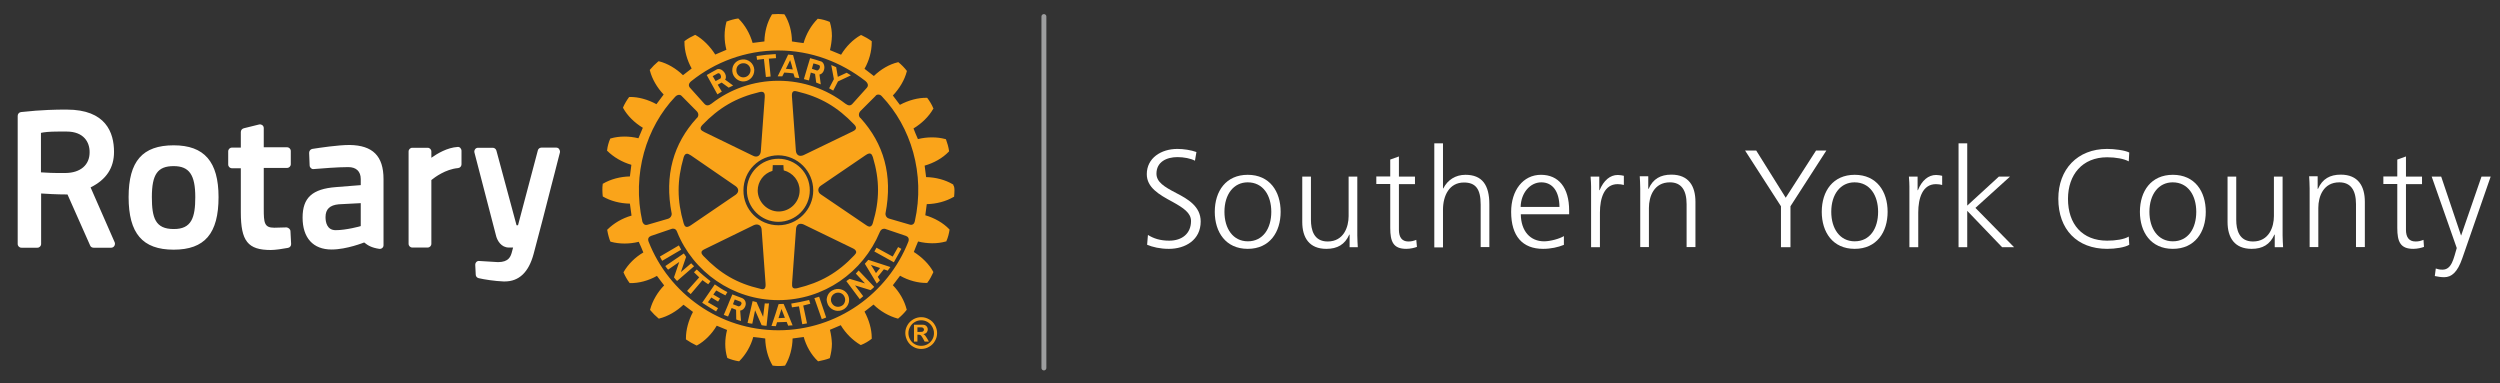 <?xml version="1.0" encoding="utf-8"?>
<!-- Generator: Adobe Illustrator 27.3.1, SVG Export Plug-In . SVG Version: 6.00 Build 0)  -->
<svg version="1.1" id="Layer_1" xmlns="http://www.w3.org/2000/svg" xmlns:xlink="http://www.w3.org/1999/xlink" x="0px" y="0px"
	 viewBox="0 0 1526 233.9" style="enable-background:new 0 0 1526 233.9;" xml:space="preserve">
<rect x="0" y="0" width="1526" height="233.9" fill="#333333" stroke="none"/>
<style type="text/css">
	.st0{fill:#FFFFFF;}
	.st1{fill:#FAA41A;}
	.st2{fill:none;stroke:#9D9E9F;stroke-width:3;stroke-linecap:round;stroke-miterlimit:10;}
</style>
<g>
	<g>
		<path class="st0" d="M700.7,143.4c3.5,2.2,7.5,3.5,13,3.5c7.9,0,13.3-4.4,13.3-12c0-4.9-4.6-8-11.3-11.7
			c-8.4-4.5-15.7-8.8-15.7-16.9c0-9.8,8.7-15.4,18.7-15.4c3.8,0,8.3,0.7,11.6,1.9l-0.9,5.3c-2.6-1.4-6.8-2.2-10.7-2.2
			c-6.6,0-12.8,2.9-12.8,10.1c0,5.1,4.7,8,12,11.8c7.2,3.7,15,8.2,15,17.4c0,11.3-9.4,16.7-19.4,16.7c-5.4,0-10-1.1-13.3-2.5
			L700.7,143.4z"/>
	</g>
</g>
<g>
	<g>
		<path class="st0" d="M741.5,129.3c0-12.7,6.9-22.6,20.1-22.6c13.4,0,20.1,10.1,20.1,22.6c0,12.3-6.6,22.6-20.1,22.6
			C748.2,151.9,741.5,141.7,741.5,129.3z M776,129.3c0-10-5-18-14.4-18c-8.5,0-14.2,7.2-14.2,18c0,10.2,5.2,18,14.3,18
			C770.9,147.3,776,139.5,776,129.3z"/>
	</g>
</g>
<g>
	<g>
		<path class="st0" d="M823.8,150.9v-7.7h-0.2c-2.7,6.1-7.3,8.7-14,8.7c-10.4,0-14.7-6.8-14.7-16.4v-27.7h5.3v26.4
			c0,6,1.7,13.2,10.2,13.2c9.9,0,12.8-9,12.8-15.5v-24.1h5.3v36c0,1.8,0.2,5.6,0.3,7.1H823.8z"/>
	</g>
</g>
<g>
	<g>
		<path class="st0" d="M864.9,150.7c-1.3,0.5-3.9,1.2-6.5,1.2c-7.9,0-9.8-4.3-9.8-12.8v-26.8h-8.5v-4.6h8.5V97.4l5.3-1.9v12.3h9.8
			v4.6h-9.8v27.9c0,4.4,1.8,7.1,5.7,7.1c1.9,0,3.1-0.3,4.9-1L864.9,150.7z"/>
	</g>
</g>
<g>
	<g>
		<path class="st0" d="M903.8,150.9v-26.1c0-9.6-3.2-13.4-10.2-13.4c-9,0-12.8,8.1-12.8,16.6v23h-5.3V87.5h5.3V115h0.2
			c2.6-5.2,7.5-8.3,13.5-8.3c10.2,0,14.6,6.2,14.6,18v26.1H903.8z"/>
	</g>
</g>
<g>
	<g>
		<path class="st0" d="M954.5,149.5c-3.4,1.4-7.9,2.4-12.6,2.4c-12.6,0-19.5-7.8-19.5-22.6c0-13,7.2-22.6,18.2-22.6
			c10.7,0,17.2,7.7,17.2,21.8v2.3h-29.5c0.1,10.3,5.8,16.5,14.2,16.5c3.8,0,9.6-1.6,12.1-3.2V149.5z M951.9,126.3
			c-0.1-9.5-4.2-15-11.1-15c-6.8,0-12.4,6.4-12.6,15H951.9z"/>
	</g>
</g>
<g>
	<g>
		<path class="st0" d="M971.2,150.9v-37.1c0-1.1-0.1-3.7-0.3-6h5.3v8.3h0.2c2.5-6,6.4-9.3,11.1-9.3c1.3,0,2.8,0.3,3.7,0.5v5.6
			c-1.1-0.3-2.5-0.5-3.8-0.5c-8.2,0-10.8,8.6-10.8,17.3v21.2H971.2z"/>
	</g>
</g>
<g>
	<g>
		<path class="st0" d="M1029.5,150.9v-26.3c0-8.6-3.3-13.3-10.2-13.3c-9.7,0-12.8,8.6-12.8,15.6v23.9h-5.3v-35.8
			c0-2.8-0.2-5.5-0.3-7.4h5.2v7.7h0.2c2.7-6.2,7.4-8.7,13.9-8.7c10.6,0,14.7,7,14.7,16.6v27.6H1029.5z"/>
	</g>
</g>
<g>
	<g>
		<path class="st0" d="M1087.1,150.9v-25l-21.9-34h6.8l18,28.8l18.5-28.8h6.3l-21.9,34v25H1087.1z"/>
	</g>
</g>
<g>
	<g>
		<path class="st0" d="M1112,129.3c0-12.7,6.9-22.6,20.1-22.6c13.4,0,20.1,10.1,20.1,22.6c0,12.3-6.6,22.6-20.1,22.6
			C1118.7,151.9,1112,141.7,1112,129.3z M1146.4,129.3c0-10-5-18-14.4-18c-8.5,0-14.2,7.2-14.2,18c0,10.2,5.2,18,14.3,18
			C1141.4,147.3,1146.4,139.5,1146.4,129.3z"/>
	</g>
</g>
<g>
	<g>
		<path class="st0" d="M1165.5,150.9v-37.1c0-1.1-0.1-3.7-0.3-6h5.3v8.3h0.2c2.4-6,6.4-9.3,11.1-9.3c1.3,0,2.8,0.3,3.7,0.5v5.6
			c-1.1-0.3-2.5-0.5-3.8-0.5c-8.2,0-10.8,8.6-10.8,17.3v21.2H1165.5z"/>
	</g>
</g>
<g>
	<g>
		<path class="st0" d="M1222.1,150.9l-21.3-22.2v22.2h-5.3V87.5h5.3v38l19.3-17.7h6.8l-21.1,19.1l23.6,24H1222.1z"/>
	</g>
</g>
<g>
	<g>
		<path class="st0" d="M1299.7,149.4c-2.6,1.6-8.4,2.5-13.5,2.5c-18.3,0-29.8-11.8-29.8-30.6c0-18,11.7-30.4,29.8-30.4
			c4.3,0,10.8,0.8,13.5,2.2l-0.3,5.4c-3-1.6-7.9-2.5-13.2-2.5c-15.1,0-23.9,10.6-23.9,25.4c0,15.4,8.7,25.5,23.9,25.5
			c5.2,0,10.4-0.8,13.2-2.5L1299.7,149.4z"/>
	</g>
</g>
<g>
	<g>
		<path class="st0" d="M1306.2,129.3c0-12.7,6.9-22.6,20.1-22.6c13.4,0,20.1,10.1,20.1,22.6c0,12.3-6.6,22.6-20.1,22.6
			C1312.9,151.9,1306.2,141.7,1306.2,129.3z M1340.6,129.3c0-10-5-18-14.4-18c-8.5,0-14.2,7.2-14.2,18c0,10.2,5.2,18,14.3,18
			C1335.6,147.3,1340.6,139.5,1340.6,129.3z"/>
	</g>
</g>
<g>
	<g>
		<path class="st0" d="M1388.5,150.9v-7.7h-0.2c-2.7,6.1-7.3,8.7-13.9,8.7c-10.4,0-14.7-6.8-14.7-16.4v-27.7h5.3v26.4
			c0,6,1.7,13.2,10.2,13.2c9.9,0,12.8-9,12.8-15.5v-24.1h5.3v36c0,1.8,0.2,5.6,0.3,7.1H1388.5z"/>
	</g>
</g>
<g>
	<g>
		<path class="st0" d="M1438.1,150.9v-26.3c0-8.6-3.3-13.3-10.2-13.3c-9.7,0-12.8,8.6-12.8,15.6v23.9h-5.3v-35.8
			c0-2.8-0.2-5.5-0.3-7.4h5.2v7.7h0.2c2.7-6.2,7.4-8.7,13.9-8.7c10.6,0,14.7,7,14.7,16.6v27.6H1438.1z"/>
	</g>
</g>
<g>
	<g>
		<path class="st0" d="M1479.6,150.7c-1.3,0.5-3.9,1.2-6.5,1.2c-7.9,0-9.8-4.3-9.8-12.8v-26.8h-8.5v-4.6h8.5V97.4l5.3-1.9v12.3h9.8
			v4.6h-9.8v27.9c0,4.4,1.8,7.1,5.8,7.1c1.9,0,3.1-0.3,4.9-1L1479.6,150.7z"/>
	</g>
</g>
<g>
	<g>
		<path class="st0" d="M1486.8,163.9c1.2,0.4,2.3,0.7,4.1,0.7c5.7,0,6.8-6.9,8.7-13.2l-15.3-43.6h5.8l12.1,35.9h0.1l12.4-35.9h5.6
			l-17.3,49.8c-3,8.7-6.6,11.6-11.1,11.6c-1.8,0-3.9-0.3-5.7-0.7L1486.8,163.9z"/>
	</g>
</g>
<g>
	<g>
		<g>
			<path class="st0" d="M177.3,141.2l0.4,7.7c0.1,1.1-0.7,2.2-1.9,2.4c-3.2,0.6-7.7,1.3-10.5,1.3c-14,0-18.3-5.4-18.3-23v-26.9h-5.4
				c-1.3,0-2.3-1-2.3-2.3v-8c0-1.3,1-2.3,2.3-2.3h5.4v-9.5c0-1.1,0.7-2,1.8-2.3l9.3-2.3c0.7-0.2,1.4,0,2,0.4
				c0.6,0.4,0.9,1.1,0.9,1.8v11.7h14.2c1.3,0,2.3,1,2.3,2.3v8c0,1.3-1,2.3-2.3,2.3H161v24.9c0,8.6,0.3,11.6,6.4,11.6
				c2.2,0,5.7-0.2,7.6-0.2C176.1,139,177.3,139.9,177.3,141.2 M133.4,120.3c0,22.2-8.4,32.1-27.4,32.1c-19,0-27.5-9.9-27.5-32.1
				c0-21.9,8.5-31.6,27.5-31.6C124.7,88.7,133.4,98.7,133.4,120.3 M119.2,120.3c0-13.6-3.7-18.9-13.2-18.9c-9.8,0-13.3,5-13.3,18.9
				c0,12.7,2.1,19.5,13.3,19.5C117,139.9,119.2,132.7,119.2,120.3 M341.3,91c-0.4-0.6-1.1-0.9-1.8-0.9h-9c-1,0-2,0.7-2.2,1.7
				l-12.1,45.7h-0.9L303,91.9c-0.3-1-1.2-1.7-2.2-1.7h-9c-0.7,0-1.4,0.3-1.8,0.9c-0.4,0.6-0.6,1.3-0.4,2l13.3,51.2
				c0.7,2.5,3,6.8,7.7,6.8h2.6c-0.2,0.9-0.5,1.8-0.7,2.6l-0.1,0.4c-0.7,2.4-1.8,5.9-8.4,5.9l-11.5-0.7c-0.7-0.1-1.3,0.2-1.7,0.6
				c-0.5,0.5-0.7,1.1-0.7,1.8l0.3,6c0,1,0.8,1.9,1.8,2.1c3.4,0.8,9.9,1.8,15.2,2c0.3,0,0.5,0,0.7,0c8.7,0,14.6-5.6,17.6-16.7
				c3.5-13,7.8-29.7,10.9-41.9c1.4-5.5,2.7-10.2,3.5-13.6l1.7-6.6C341.9,92.3,341.7,91.6,341.3,91 M70,147.9
				c0.3,0.7,0.2,1.5-0.2,2.2c-0.4,0.7-1.2,1.1-1.9,1.1H57.1c-0.9,0-1.8-0.5-2.1-1.4l-13.8-31.1c-6.9,0-12.9-0.4-16.1-0.6v30.8
				c0,1.3-1,2.3-2.3,2.3h-9.7c-1.3,0-2.3-1-2.3-2.3V70.7c0-1.2,0.9-2.2,2.1-2.3c12.4-1.4,22.3-1.5,26-1.5c1.3,0,1.9,0,1.9,0
				c23.8,0,28.8,14,28.8,25.8c0,9.8-4.7,16.9-14.3,21.7L70,147.9z M40.7,80.3h-5.1c-5.7,0-8.9,0.4-10.6,0.8v24.1
				c2.7,0.2,7.9,0.5,15,0.4c9.1-0.1,14.7-4.9,14.7-12.6C54.8,86.8,51.1,80.3,40.7,80.3 M234.1,109.3v40.4c0,0.7-0.3,1.3-0.8,1.7
				c-0.5,0.4-1.2,0.6-1.8,0.5c-4.7-0.7-7-2.1-9.2-3.9c-0.1,0-10.6,4.3-19.9,4.3c-11.3,0-17.7-7.1-17.7-19.5
				c0-12.1,5.9-17.5,20.4-18.6l15.1-1.2v-3.7c0-4.7-2.8-7.3-7.6-7.3c-6.6,0-16.1,0.8-21.1,1.2c-0.6,0.1-1.3-0.1-1.7-0.6
				c-0.5-0.4-0.8-1-0.8-1.6l-0.3-7.7c0-1.2,0.8-2.2,1.9-2.4c4.5-0.7,15.7-2.4,22.8-2.4C227.5,88.7,234.1,95.2,234.1,109.3
				 M206.8,124.7c-5.5,0.5-8.1,3-8.1,7.8c0,3,0.8,8,6.2,8c6.4,0,15.2-2.4,15.3-2.5v-14L206.8,124.7z M279.3,89.7
				c-6.2,0.4-12.2,3.9-16,6.6v-3.8c0-1.3-1-2.3-2.3-2.3h-9.3c-1.3,0-2.3,1-2.3,2.3v56.3c0,1.3,1,2.3,2.3,2.3h9.3
				c1.3,0,2.3-1,2.3-2.3v-38.9c2.1-1.7,8.6-6.6,16.3-7.3c1.2-0.1,2.1-1.1,2.1-2.3V92c0-0.6-0.3-1.2-0.7-1.7
				C280.6,89.9,280,89.6,279.3,89.7"/>
			<path class="st1" d="M428.8,171l-7.2,8.5l-2.2-1.9l7.4-8.3c-1.2-1.1-2.1-2.1-3.2-3.1l1.7-1.7c2.8,2.7,5.3,4.7,8.4,7.2l-1.4,1.8
				C431.1,172.7,429.9,171.9,428.8,171 M414.4,149.8l-11.6,6.8c0.4,0.8,0.9,1.8,1.4,2.6l11.6-6.8
				C415.2,151.3,414.9,150.8,414.4,149.8 M421.9,160.7l-6.3,5.4l3.2-9.3c-0.6-0.8-0.8-1.4-1.4-2.1l-11.3,7.7
				c0.5,0.8,1.1,1.5,1.7,2.2l6.8-4.7l-3.2,9.4c0.6,0.6,1.1,1.6,1.9,2.2l10.4-9C423.1,161.9,422.4,161.4,421.9,160.7 M437.2,177.3
				c1.8,1,3.6,2,5.6,3l1.2-2c-2.8-1.4-5.4-3.1-7.7-4.7l-7.7,11.2c2.9,1.9,5.6,3.5,8.5,5.3l1.2-2l-6.2-3.6l2.1-2.9l4.1,2.5l1.2-1.9
				c-1.3-0.7-2.7-1.6-4.1-2.4L437.2,177.3z M475.1,135.4c-10.6,0-19.2-8.7-19.2-19.2c0-10.6,8.6-19.3,19.2-19.3
				c10.7,0,19.2,8.6,19.2,19.3C494.3,126.8,485.7,135.4,475.1,135.4 M475.3,129.1c7,0,12.8-5.8,12.8-12.8c0-5.8-4.1-10.9-9.7-12.3
				c-0.1-0.6-0.2-3.2-0.2-3.2h-6.5c0,0-0.1,2.9-0.2,3.5c-5.4,1.6-9,6.5-9,12.1C462.6,123.3,468.4,129.1,475.3,129.1 M447,43.5v-0.6
				c-0.1-3.5,2.6-6.3,6.1-6.6c3.7-0.4,7,2.4,7.3,6.1v0.5c0,3.5-2.6,6.5-6.2,6.8C450.7,50,447.3,47.2,447,43.5 M449.5,43.3
				c0.2,2.4,2.3,4.1,4.6,3.9c2.3-0.2,4-2.1,4-4.3c0.1-0.1,0-0.2,0-0.4c-0.2-2.4-2.3-4.1-4.7-3.9c-2.3,0.2-4,2-3.9,4.3V43.3z
				 M477.5,46.6c-1.1,0-1.7,0-2.8,0l3.4-7l3-6.3l3,0.3l1.6,6l2.2,8.1c-1-0.2-1.8-0.3-2.8-0.4l-0.8-2.5c-2-0.3-3.8-0.4-5.6-0.5
				L477.5,46.6z M479.7,42c1.5,0.1,2.8,0.2,4.2,0.4l-0.7-2.8l-0.9-2.9l-1.4,2.9L479.7,42z M466.3,36l1.2,11l2.9-0.3l-1.1-10.9
				l4.4-0.3l-0.2-2.5c-4.9,0.3-6.9,0.5-11.7,1.2l0.3,2.3L466.3,36z M466.8,185.2l-1,8.2l-4-9c-0.9-0.2-1.5-0.4-2.4-0.6l-3.1,13.3
				c1,0.3,1.9,0.4,2.9,0.5l1.7-8.2l4,9.1c0.9,0.1,1.9,0.4,3,0.4l1.5-13.7C468.6,185.2,467.6,185.3,466.8,185.2 M544.9,156.6
				l-9.9-5.4l-1.3,2.3l11.9,6.6l4.6-8.2l-2-1.1L544.9,156.6z M530,158.6l13.5,4.4c-0.3,0.4-0.6,0.8-0.9,1.2c-0.2,0.3-0.5,0.6-0.7,1
				l-2.4-0.8l-3.7,4.6l1.3,2.1c-0.5,0.6-1.2,1.3-1.9,2l-5.3-8.8l-2-3.3L530,158.6z M531.6,161.7l1.6,2.5l1.5,2.5l2-2.5l0.5-0.6
				L531.6,161.7z M517.4,179.7c0.6,1,0.9,2.2,0.9,3.4c0,0.9-0.2,1.9-0.6,2.7c-0.6,1.3-1.6,2.4-2.9,3.1c-3.2,1.8-7.2,0.7-9.2-2.5
				c-0.1-0.2-0.2-0.4-0.3-0.6c-0.4-0.9-0.6-1.8-0.7-2.7c0.1-2.4,1.2-4.6,3.4-5.8C511.4,175.4,515.5,176.5,517.4,179.7 M515.9,183
				c0-0.8-0.2-1.5-0.6-2.2c-1.1-2.1-3.8-2.8-5.9-1.6c-1.5,0.8-2.2,2.3-2.2,3.8c0,0.7,0.2,1.5,0.6,2.1c0.1,0.2,0.3,0.4,0.5,0.7
				c1.3,1.6,3.6,1.9,5.4,0.9c0.5-0.2,0.9-0.6,1.2-0.9C515.5,185,515.9,184,515.9,183 M522.4,167l5.6,6l-9.4-2.8
				c-0.8,0.6-1.3,0.8-2,1.4l8.2,11c0.7-0.5,1.4-1.2,2.1-1.8l-5-6.6l9.5,2.9c0.7-0.6,1.6-1.2,2.2-2l-9.5-10
				C523.6,165.6,523,166.3,522.4,167 M582.6,116.3c0,1.3-0.1,2.5-0.2,3.5l0,0.3l-0.3,0.1c-4.6,2.7-10.5,4.3-16.4,4.4
				c-0.1,0.7-0.8,6.1-0.9,6.8c5.5,1.6,10.9,4.6,14.6,8.5l0.2,0.2v0.2c-0.3,2.1-1,4.9-1.9,6.8l-0.1,0.3l-0.3,0
				c-5.2,1.5-11.3,1.4-16.9,0c-0.3,0.7-2.4,5.7-2.6,6.4c4.9,3.1,9.3,7.4,11.8,12l0.1,0.3l-0.1,0.3c-0.8,1.8-2.2,4.5-3.5,6.1
				l-0.1,0.2h-0.3c-5.3,0.1-11.2-1.5-16.3-4.4c-0.5,0.6-3.9,5.2-4.4,5.8c4.1,4.2,7.1,9.5,8.4,14.7l0.1,0.3l-0.2,0.2
				c-1.2,1.6-3.3,3.7-4.9,5l-0.2,0.2l-0.4-0.1c-5.1-1.4-10.5-4.4-14.6-8.5c-0.6,0.5-4.9,3.8-5.5,4.3c2.7,5,4.4,10.7,4.4,15.9v0.7
				l-0.3,0.2c-1.6,1.3-4.2,2.8-6.1,3.5l-0.2,0.1l-0.3-0.1c-4.6-2.7-9-7-12-12c-0.7,0.3-5.9,2.5-6.6,2.8c0.7,2.8,1.1,5.7,1.2,8.5
				c0,2.9-0.5,5.8-1.2,8.4l0,0.3l-0.3,0.2c-1.7,0.7-4.7,1.4-6.7,1.8l-0.3,0l-0.2-0.2c-3.9-3.7-7-9.1-8.5-14.6
				c-0.7,0.1-6.1,0.8-6.8,0.9c-0.1,5.8-1.7,11.8-4.5,16.4l-0.1,0.2l-0.3,0c-1.9,0.3-4.9,0.3-6.9,0l-0.3,0l-0.2-0.2
				c-2.7-4.6-4.3-10.5-4.4-16.4c-0.8-0.1-6.5-0.9-7.3-0.9c-1.5,5.5-4.6,10.8-8.4,14.6l-0.2,0.2l-0.3,0c-2.1-0.3-4.9-1.1-6.7-1.9
				l-0.2-0.1l-0.1-0.2c-0.8-2.6-1.2-5.5-1.2-8.4c0-2.8,0.4-5.7,1.1-8.5c-0.7-0.3-5.6-2.3-6.3-2.6c-3,5.1-7.4,9.5-12,12l-0.2,0.1
				l-0.3-0.1c-1.9-0.9-4.4-2.3-6.1-3.5l-0.2-0.2v-0.6c0-5.3,1.6-11,4.3-16.1c-0.6-0.5-5.2-3.9-5.8-4.4c-4.2,4-9.5,7.1-14.7,8.4
				l-0.3,0.1l-0.3-0.2c-1.6-1.3-3.6-3.3-4.9-4.9l-0.2-0.3l0.1-0.3c1.4-5.2,4.5-10.5,8.5-14.6c-0.5-0.6-3.9-5.1-4.4-5.8
				c-5.1,2.9-11,4.5-16.3,4.4h-0.3l-0.2-0.2c-1.2-1.6-2.7-4.2-3.5-6.1l-0.1-0.3l0.1-0.2c2.7-4.7,7-9,12-11.9
				c-0.3-0.8-2.4-5.8-2.8-6.5c-5.6,1.4-11.8,1.4-16.9,0l-0.3-0.1l-0.2-0.2c-0.7-1.7-1.5-4.7-1.8-6.7l-0.1-0.3l0.2-0.2
				c3.8-3.8,9-6.9,14.7-8.5c-0.1-0.8-0.9-6.5-1-7.3c-5.9-0.1-11.8-1.6-16.4-4.3l-0.2-0.2l0-0.3c-0.1-1-0.2-2.2-0.2-3.5
				c0-1.2,0-2.4,0.2-3.5l0-0.3l0.2-0.1c4.6-2.7,10.5-4.3,16.4-4.4c0.1-0.8,0.8-6.3,0.9-7.1c-5.6-1.6-10.9-4.7-14.7-8.5l-0.2-0.2
				l0.1-0.3c0.2-2.1,1-5,1.8-6.7l0.1-0.3l0.3-0.1c5.1-1.5,11.3-1.5,16.9-0.1c0.3-0.7,2.4-5.7,2.7-6.4c-5-3-9.4-7.3-12-12l-0.1-0.3
				l0.1-0.3c0.8-1.9,2.3-4.4,3.5-6l0.2-0.2h0.3c5.3-0.1,11.2,1.6,16.3,4.4c0.5-0.6,3.9-5.3,4.4-5.9c-4-4.2-7.1-9.5-8.4-14.7
				l-0.1-0.2l0.1-0.2c1.3-1.6,3.4-3.7,5-5l0.3-0.2l0.2,0c5.3,1.3,10.6,4.5,14.7,8.5c0.6-0.5,4.7-3.7,5.3-4.1
				c-2.8-5-4.4-10.8-4.4-15.9v-0.8l0.3-0.2c1.5-1.2,4.2-2.7,6-3.5l0.2-0.1l0.3,0.1c4.6,2.6,8.9,7,12,11.9c0.7-0.3,6.1-2.6,6.8-2.9
				c-0.7-2.8-1.1-5.7-1.1-8.5c0-3,0.4-5.8,1.1-8.4l0-0.3l0.3-0.1c1.7-0.7,4.6-1.5,6.7-1.8l0.3,0l0.2,0.2c3.8,3.7,6.9,9.1,8.5,14.7
				c0.8-0.1,6.4-0.8,7.2-0.9c0.1-5.8,1.7-11.7,4.5-16.3l0.1-0.2l0.3-0.1c2-0.2,5-0.2,7,0l0.3,0.1l0.2,0.2c2.8,4.6,4.4,10.5,4.4,16.3
				c0.8,0.2,6.4,0.9,7.1,1c1.6-5.6,4.7-10.9,8.5-14.7l0.2-0.2l0.3,0.1c2.1,0.2,4.9,1,6.8,1.8l0.2,0.1l0.1,0.3
				c0.8,2.6,1.2,5.4,1.2,8.3c-0.1,2.9-0.5,5.8-1.2,8.6c0.7,0.3,6.1,2.5,6.8,2.8c3-5,7.3-9.3,11.9-11.9l0.3-0.1l0.3,0.1
				c1.8,0.8,4.4,2.3,6,3.5l0.2,0.1V26c0,5.3-1.6,11.1-4.4,16c0.6,0.5,5,3.9,5.7,4.4c4.2-4.1,9.5-7.2,14.7-8.4l0.2-0.1l0.2,0.2
				c1.6,1.2,3.7,3.4,4.9,5l0.2,0.2l-0.1,0.3c-1.3,5.2-4.5,10.5-8.5,14.7c0.5,0.6,3.8,5,4.3,5.7c5.2-2.8,11.1-4.4,16.4-4.3h0.2
				l0.2,0.2c1.3,1.7,2.8,4.2,3.5,6l0.2,0.3l-0.2,0.3c-2.6,4.6-7,8.9-12,11.9c0.3,0.8,2.3,5.8,2.7,6.5c5.6-1.4,11.7-1.4,16.8,0
				l0.3,0.1l0.1,0.3c0.7,1.8,1.5,4.6,1.8,6.8l0,0.3l-0.2,0.2c-3.7,3.9-9.1,6.9-14.7,8.5c0.1,0.8,0.8,6.2,0.9,7
				c5.9,0.1,11.8,1.7,16.3,4.4l0.3,0.2l0,0.3C582.5,113.8,582.6,115,582.6,116.3 M421.2,53.6l8.8,9.8c1.2,1.3,2.6,1.2,4.4-0.2
				c11.1-8.7,25.5-13.9,40.7-13.9c15.3,0,29.6,5.2,40.8,13.9c1.8,1.3,3.1,1.6,4.4,0.2l8.8-9.8c1-1.1,1-2.6-0.9-4.2
				c-14.8-11.5-33.1-18.6-53.2-18.6c-20,0-38.5,7.1-53,18.7C420.1,51,420.2,52.5,421.2,53.6 M421.8,94.9c-1-0.6-2-1.3-2.9-1
				c-0.7,0.2-1.2,0.9-1.6,2.1c-4.1,14.2-4.1,26.2,0,40.3c0.3,0.9,0.6,1.8,1.4,2.1c0.7,0.3,1.7,0,3-0.9l27.3-18.6
				c1-0.7,1.6-1.7,1.6-2.6c0-1.1-0.6-2-1.6-2.7L421.8,94.9z M427.7,78.6c0.1,1,1.3,1.5,2.2,2l29.8,14.5c1.2,0.6,2.3,0.6,3.2,0.1
				c0.8-0.5,1.4-1.5,1.5-2.8l2.4-33c0.1-1.6-0.1-2.5-0.7-3c-0.6-0.5-1.6-0.4-2.5-0.2c-14.3,3.4-24.7,9.5-34.9,20.1
				C427.9,77.2,427.5,78,427.7,78.6 M428.2,154.2c0,0.6,0.4,1.3,1.1,2c10.3,10.8,20.6,16.8,34.9,20.1c0.9,0.3,1.8,0.4,2.4-0.1
				c0.6-0.5,0.8-1.5,0.7-3c0,0-2.4-33.1-2.4-33.1c-0.1-1.3-0.6-2.2-1.5-2.7c-0.9-0.5-2-0.5-3.2,0l-29.7,14.5c-1,0.5-2.2,1-2.3,2
				C428.2,153.9,428.2,154.1,428.2,154.2 M475.1,137.5c11.8,0,21.3-9.6,21.3-21.3c0-11.8-9.6-21.3-21.3-21.4
				c-11.8,0-21.3,9.6-21.3,21.4C453.7,128,463.3,137.5,475.1,137.5 M484.1,175.7c0.5,0.4,1.3,0.5,2.6,0.2
				c14.2-3.4,24.7-9.4,34.8-20.1c0.6-0.7,1.3-1.4,1.1-2.2c-0.2-0.8-0.8-1.5-2.2-2.1L490.5,137c-1.1-0.5-2.2-0.5-3.1-0.1
				c-0.9,0.6-1.4,1.5-1.5,2.8l-2.4,33C483.5,173.8,483.3,175.1,484.1,175.7 M528.5,137.3c0.9,0.6,1.9,1.3,2.8,0.9
				c0.6-0.2,1.2-0.9,1.5-2.1c4.2-14.1,4.2-26.2,0-40.2c-0.3-0.9-0.7-1.8-1.4-2.1c-0.7-0.3-1.7,0-3,0.9l-27.3,18.6
				c-1.1,0.7-1.6,1.7-1.6,2.7c0,1,0.5,2,1.6,2.7L528.5,137.3z M522.5,78.1c0-0.6-0.3-1.3-1.1-2.1c-10.2-10.7-20.6-16.8-34.9-20.2
				c-0.8-0.2-1.7-0.4-2.4,0.1c-0.6,0.5-0.8,1.5-0.7,3l2.4,33.1c0.1,1.3,0.6,2.2,1.5,2.8c0.9,0.5,2,0.4,3.2-0.1l29.8-14.4
				c1-0.5,2-1,2.2-2C522.5,78.3,522.6,78.2,522.5,78.1 M395.2,137.2l12.7-3.7c1.2-0.4,2.2-1.6,2.1-3.1c-4.6-23.6,1.2-42.8,15.1-58.1
				c1.4-1,1.6-3,0.2-4.4l-9.2-9.3c-0.9-1-2.5-1-3.9,0.4c-17.7,18.6-26.6,47.2-20.1,76.3C392.5,136.6,393.6,137.7,395.2,137.2
				 M553,144l-12.7-4.3c-0.7-0.2-2.4-0.2-3.3,2c-10.3,24.6-34.2,41.5-61.9,41.5c-27.7,0-52.1-17.2-61.9-41.9
				c-0.7-1.9-2.5-1.9-3.2-1.6l-12.6,4.3c-1.4,0.5-2.2,1.7-1.5,3.5c12.4,31.7,43.3,54.1,79.2,54.1c35.9,0,66.9-22.5,79.4-54.2
				C555.1,145.6,554.3,144.5,553,144 M538.3,58.8c-1.2-1.5-3.3-1.3-3.9-0.2l-9.2,9.2c-1.3,1.4-1.2,3.5,0.2,4.4
				c13.9,15.4,19.7,34.5,15.1,58.1c-0.1,1.6,0.9,2.8,2.1,3.1l12.7,3.7c1.7,0.5,2.8-0.5,3.1-2C564.9,106,556,77.4,538.3,58.8
				 M508.6,55.3l2.9-5.6l7.9-3.7c-0.8-0.6-1.7-1-2.6-1.6l-5.4,2.5l-1-5.9c-1.1-0.5-1.8-0.8-3-1.3l1.6,8.6l-2.9,5.6L508.6,55.3z
				 M493.9,183.1c-3.9,0.9-7,1.6-10.9,2.2l0.4,2.3c1.4-0.2,2.8-0.4,4.3-0.6l2,10.9l2.9-0.5l-2.3-10.9c1.5-0.4,2.9-0.7,4.3-1.1
				L493.9,183.1z M455.2,185v0.7c-0.2,1.8-1.4,3.6-3.4,3.9l0.5,6.3c-0.9-0.2-2-0.5-2.9-0.9l-0.1-5.9l-2.7-1.1l-2.2,5.2
				c-0.9-0.3-1.7-0.6-2.6-1l2.7-6.4l0.3-0.8l2.2-5.3l6.1,2.3C454.4,182.6,455.1,183.8,455.2,185 M452.6,185
				c-0.1-0.4-0.2-0.7-0.7-0.9l-3.4-1.3l-0.8,2.1l-0.3,0.8l0,0l3.1,1.2c0.8,0.4,1.7-0.4,2-1.2C452.6,185.6,452.7,185.3,452.6,185
				 M493.8,49.1c-1.1-0.3-1.9-0.4-3.1-0.8l2.2-7.5l1.6-5.3c2.3,0.6,4.5,1.3,6.7,2c1.2,0.4,1.9,1.8,2,3.3c0.1,2-0.9,4.3-3,4.7l0.8,6
				c-1-0.4-1.7-0.7-2.8-1.1l-0.7-5.3l-2.6-0.8L493.8,49.1z M495.6,42l3,1c0.8,0.2,1.9-1.1,1.9-2.2c0-0.5-0.2-1-0.9-1.2
				c-1.1-0.4-1.9-0.6-3.1-0.9l-0.6,2.1L495.6,42z M480.9,191.5l2.9,7.1c-1,0-1.9,0.1-2.7,0.2l-0.9-2.3l-5.9,0.2l-0.7,2.4
				c-0.9-0.1-1.8-0.1-2.7-0.1l2.5-7.5l1.8-5.7l0.1-0.2l3-0.1l0.2,0.4L480.9,191.5z M479.1,194l-1-2.6l-1.1-2.8l-0.9,2.8l-0.9,2.8
				L479.1,194z M497.1,182l4.5,12.8c0.9-0.3,1.8-0.6,2.7-1l-4.3-12.7C498.7,181.5,498.1,181.7,497.1,182 M432.1,47.1l-0.7-1.3
				c2-1.2,4.1-2.3,6.1-3.4c2.4-1.3,5.8,1.9,5.6,4.8c0,0.5-0.2,1-0.5,1.4l4.9,3.6c-0.9,0.4-1.6,0.8-2.7,1.3l-4.3-3.1l-2.4,1.3
				l2.5,4.2c-1,0.6-1.6,1-2.7,1.7L432.1,47.1z M435,46.5l0.4,0.6l1.4,2.4l2.8-1.5c0.3-0.1,0.4-0.5,0.5-0.9c0.1-1.3-0.9-3-2.2-2.2
				C436.8,45.5,436.2,45.8,435,46.5"/>
			<path class="st1" d="M560,202.6h0.8c1.2,0,2,0,2.2-0.1c0.3-0.1,0.5-0.2,0.7-0.5c0.2-0.2,0.3-0.5,0.3-0.8c0-0.3-0.1-0.5-0.3-0.8
				c-0.2-0.2-0.4-0.4-0.7-0.5c-0.3-0.1-1-0.1-2.2-0.1H560V202.6z M557.9,208.4v-10.2h2.1c1.9,0,3,0,3.3,0c0.7,0,1.2,0.2,1.6,0.4
				c0.4,0.2,0.7,0.5,1,1c0.3,0.4,0.4,0.9,0.4,1.5c0,0.7-0.3,1.4-0.7,1.9c-0.5,0.5-1.2,0.8-2,1c0.3,0.1,0.6,0.3,0.7,0.4
				c0.2,0.1,0.4,0.4,0.7,0.8c0.1,0.1,0.3,0.5,0.8,1.2l1.2,2.1h-2.6l-0.9-1.7c-0.6-1.1-1.1-1.8-1.4-2.1c-0.4-0.3-0.9-0.4-1.5-0.4H560
				v4.2H557.9z M562.3,195.5c-1.3,0-2.6,0.3-3.8,1c-1.2,0.7-2.2,1.6-2.9,2.9c-0.7,1.2-1.1,2.5-1.1,3.9s0.3,2.6,1,3.9
				c0.7,1.2,1.6,2.2,2.9,2.9c1.2,0.7,2.5,1,3.9,1c1.4,0,2.6-0.3,3.9-1c1.2-0.7,2.2-1.7,2.9-2.9c0.7-1.2,1-2.5,1-3.9
				s-0.4-2.7-1.1-3.9c-0.7-1.2-1.7-2.2-2.9-2.9C564.9,195.8,563.6,195.5,562.3,195.5 M562.3,193.6c1.7,0,3.2,0.4,4.8,1.3
				c1.5,0.8,2.7,2,3.6,3.6c0.9,1.5,1.3,3.2,1.3,4.8c0,1.7-0.4,3.3-1.3,4.8c-0.8,1.5-2,2.7-3.6,3.6c-1.5,0.9-3.1,1.3-4.8,1.3
				c-1.7,0-3.3-0.4-4.8-1.3c-1.5-0.8-2.7-2-3.6-3.6c-0.8-1.5-1.3-3.1-1.3-4.8c0-1.7,0.4-3.3,1.3-4.8c0.9-1.6,2.1-2.7,3.6-3.6
				C559.1,194,560.7,193.6,562.3,193.6"/>
		</g>
	</g>
</g>
<line class="st2" x1="637.2" y1="224.6" x2="637.2" y2="10.1"/>
</svg>
